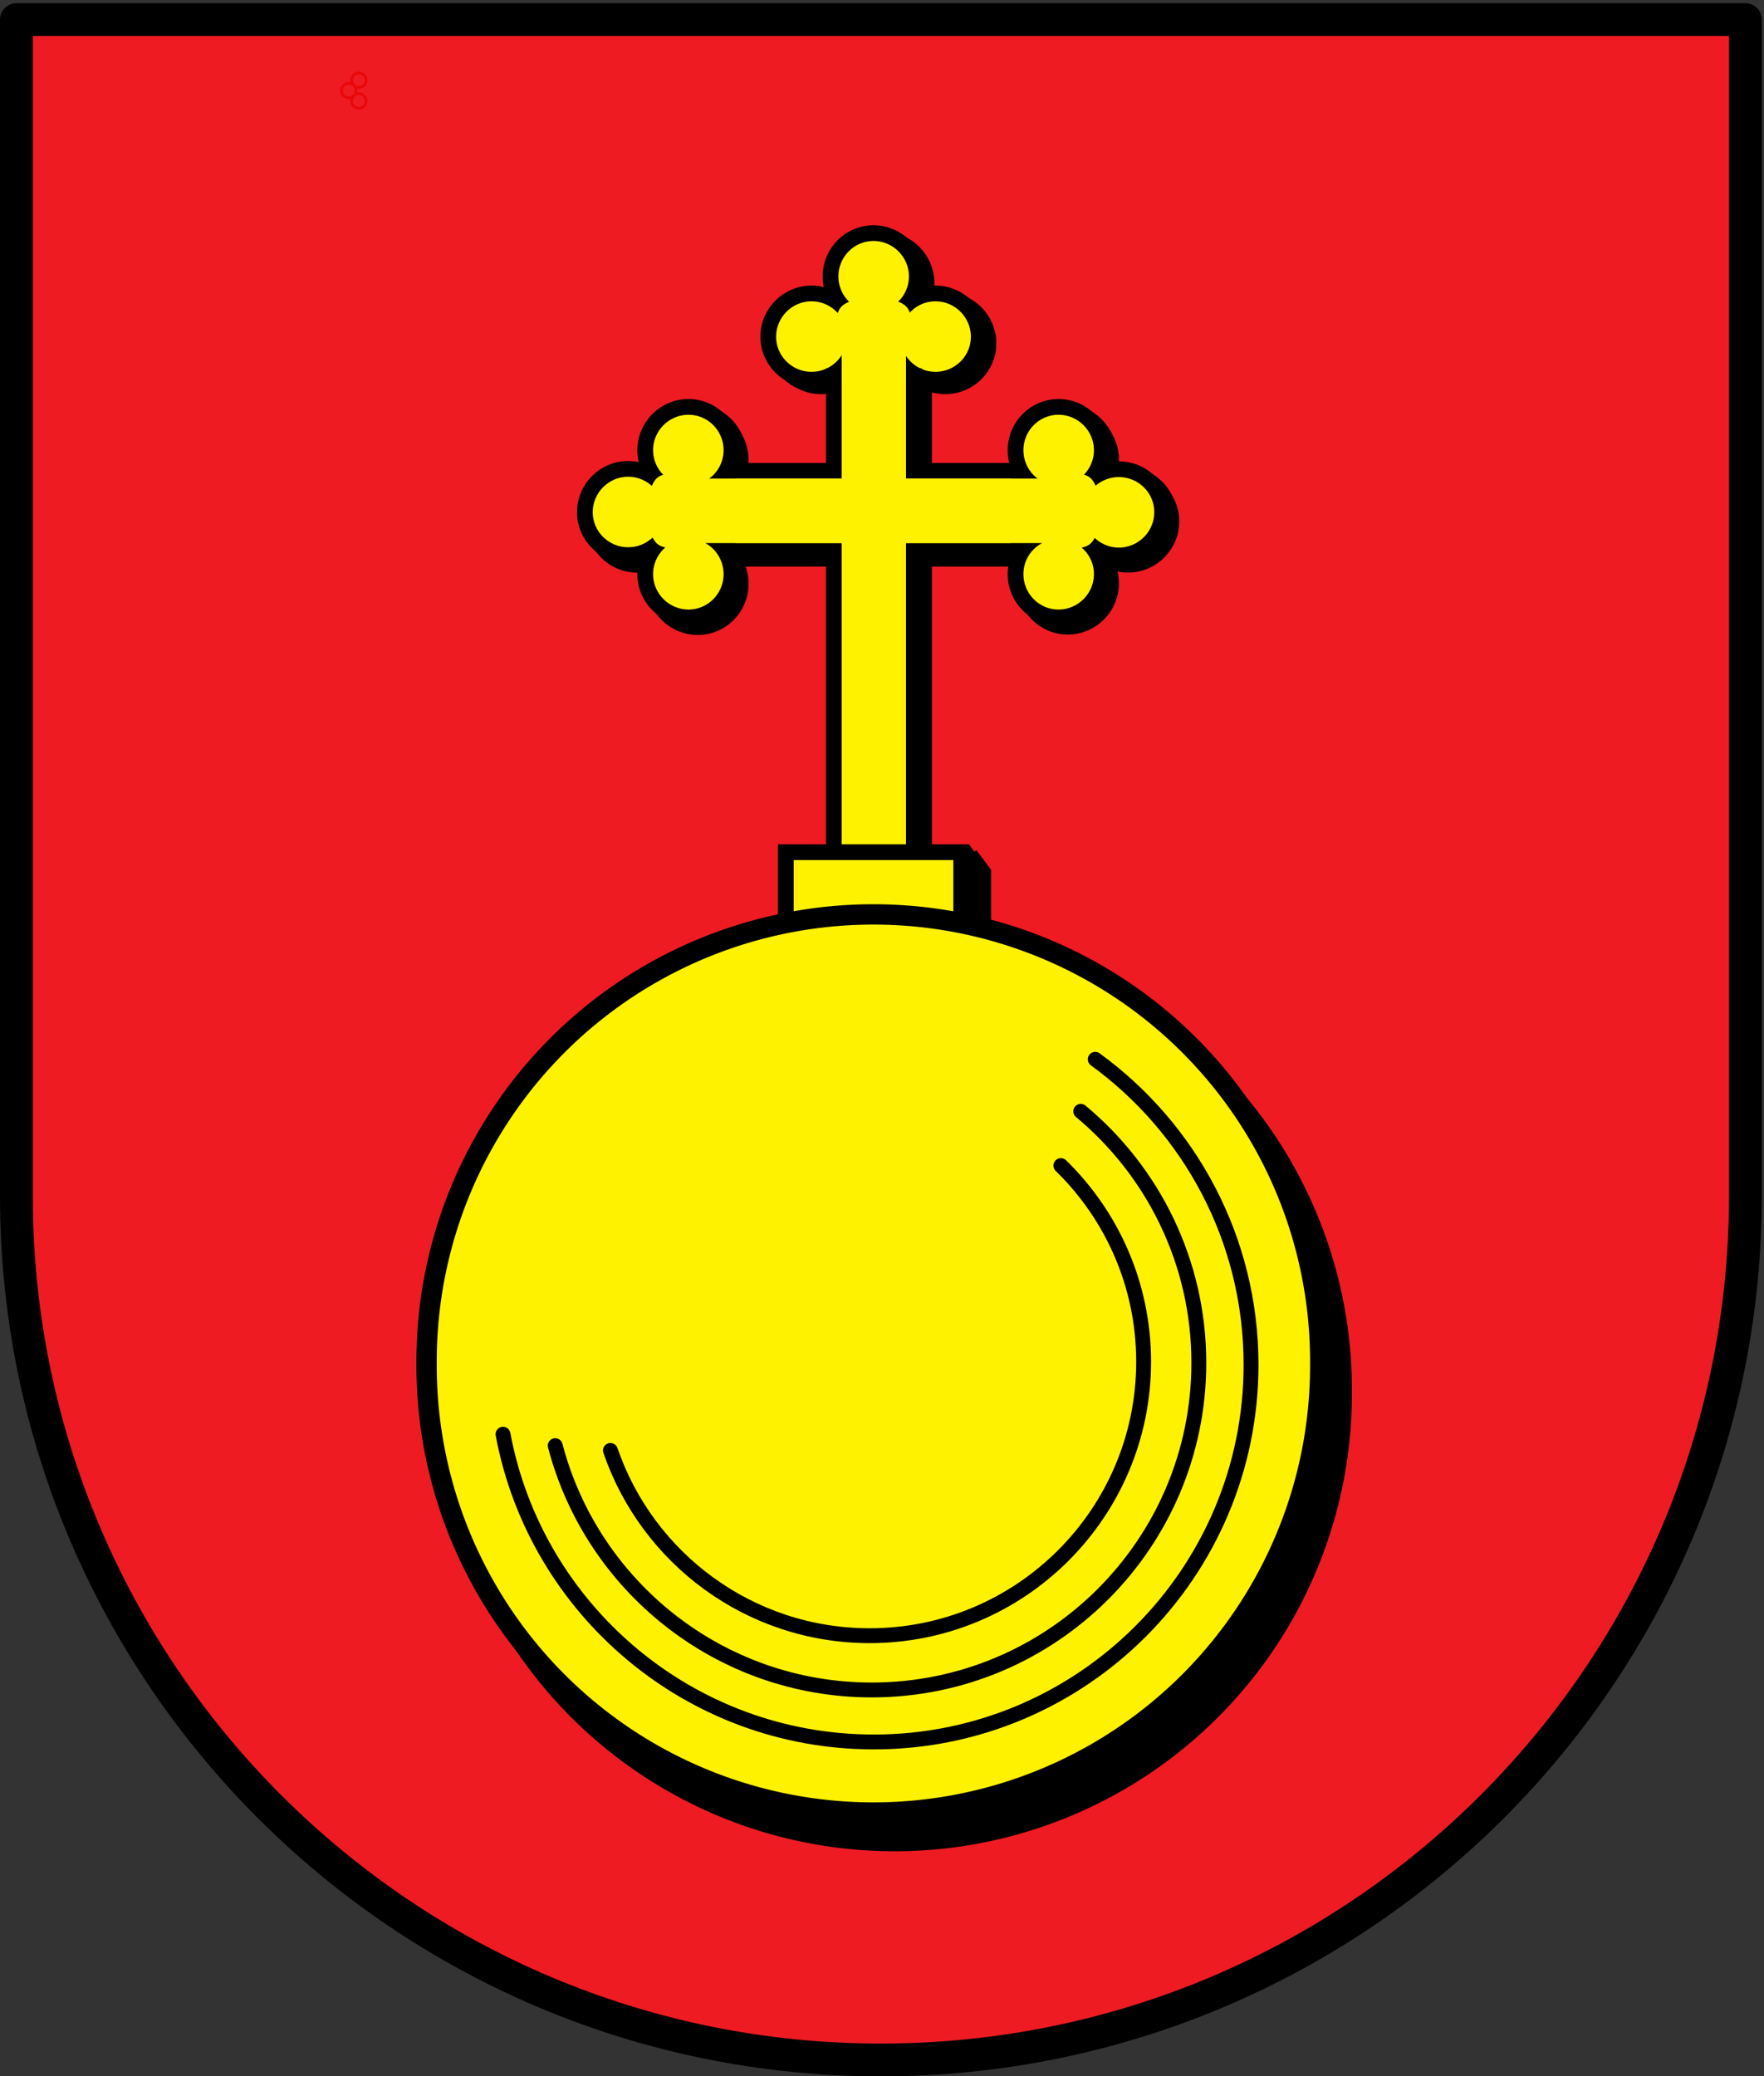 <svg xmlns="http://www.w3.org/2000/svg" viewBox="0 0 1000 1177">
<rect x="0" y="0" width="1000" height="1177" fill="#333333" stroke="none"/>
<defs/>
<g stroke="#000" stroke-linecap="round">
<path fill="#ee1b23" stroke-linejoin="round" stroke-width="18.585" d="m9.296,674.748c-.007,1.054 0,2.127 0,3.183m980.149-666.83l-980.149-0-0,666.83c0,270.356 219.553,489.776 490.075,489.776 270.521,0 490.074-219.42 490.075-489.776 0-1.056 .007-2.129 0-3.183v-663.647z"/>
<g stroke-width="8.922">
<path d="m552.714,488.311l4.661,6.25v71.896h-99.411l94.75-78.146z"/>
<g fill="#fff200">
<path d="m558.85,193.878c0-13.512-11.024-24.535-24.535-24.535-13.512,0-24.35,11.024-24.35,24.535 0,13.512 10.838,24.35 24.35,24.35 13.512,0 24.535-10.838 24.535-24.35zm-35.13-34.201c0-13.512-11.024-24.535-24.535-24.535-13.512,0-24.35,11.024-24.35,24.535 0,13.512 10.838,24.535 24.35,24.535 13.512,0 24.535-11.024 24.535-24.535zm-35.13,34.201c0-13.512-11.024-24.535-24.535-24.535-13.512,0-24.535,11.024-24.535,24.535 0,13.512 11.024,24.35 24.535,24.35 13.512,0 24.535-10.838 24.535-24.35z"/>
<path d="m476.729,216.175v53.718h-60.223v45.353h60.223v224.165h45.353v-224.165h59.48v-45.353h-59.48v-53.718h-45.353z"/>
<path d="m394.303,233.657c-13.512,0-24.535,11.024-24.535,24.535 0,13.512 11.024,24.35 24.535,24.35 13.512,0 24.35-10.838 24.35-24.35 0-13.512-10.838-24.535-24.35-24.535zm-34.201,35.13c-13.512,0-24.535,11.024-24.535,24.535 0,13.512 11.024,24.35 24.535,24.35 13.512,0 24.535-10.838 24.535-24.35 0-13.512-11.024-24.535-24.535-24.535zm34.201,35.13c-13.512,0-24.535,11.024-24.535,24.535 0,13.512 11.024,24.535 24.535,24.535 13.512,0 24.35-11.024 24.35-24.535 0-13.512-10.838-24.535-24.35-24.535z"/>
<path d="m604.065,352.988c13.512,0 24.535-11.024 24.535-24.535 0-13.512-11.024-24.35-24.535-24.35-13.512,0-24.35,10.838-24.35,24.35 0,13.512 10.838,24.535 24.35,24.535zm34.201-35.13c13.512,0 24.535-11.024 24.535-24.535 0-13.512-11.024-24.35-24.535-24.35-13.512,0-24.535,10.838-24.535,24.35 0,13.512 11.024,24.535 24.535,24.535zm-34.201-35.13c13.512,0 24.535-11.024 24.535-24.535 0-13.512-11.024-24.535-24.535-24.535-13.512,0-24.35,11.024-24.35,24.535 0,13.512 10.838,24.535 24.35,24.535z"/>
</g>
</g>
</g>
<path fill="#fff200" d="m481.123,176.679c-6.462,6.462 0,24.402 0,24.402v24.402 48.804h-52.497-26.248c0,0-19.586-6.663-26.248,0-6.662,6.662-6.662,29.904 0,36.567 6.663,6.662 26.248,0 26.248,0h26.248 52.497v222.909h35.311v-222.909h53.038 26.519c0,0 19.828,6.691 26.519,0 6.691-6.691 6.662-29.905 0-36.567-6.662-6.662-26.24,0-26.24,0h-26.24-52.481l.047-48.804 .024-24.402c0,0 6.482-17.937 .024-24.402-6.459-6.465-30.059-6.462-36.521,0z"/>
<g stroke-linecap="round">
<path opacity=".747" fill="none" stroke="#e80000" stroke-width="1.5" d="m203.452,41.338c-2.272,0-4.125,1.853-4.125,4.125 0,2.272 1.853,4.094 4.125,4.094 2.272,0 4.094-1.822 4.094-4.094 0-2.272-1.822-4.125-4.094-4.125zm-5.75,5.906c-2.272,0-4.125,1.853-4.125,4.125 0,2.272 1.853,4.094 4.125,4.094 2.272,0 4.125-1.822 4.125-4.094 0-2.272-1.853-4.125-4.125-4.125zm5.75,5.906c-2.272,0-4.125,1.853-4.125,4.125 0,2.272 1.853,4.125 4.125,4.125 2.272,0 4.094-1.853 4.094-4.125 0-2.272-1.822-4.125-4.094-4.125z"/>
<g stroke="#000">
<g stroke-width="8.922">
<g fill="#fff200">
<path d="m560.35,194.628c0-13.512-11.024-24.535-24.535-24.535-13.512,0-24.35,11.024-24.35,24.535 0,13.512 10.838,24.35 24.35,24.35 13.512,0 24.535-10.838 24.535-24.35zm-35.13-34.201c0-13.512-11.024-24.535-24.535-24.535-13.512,0-24.35,11.024-24.35,24.535 0,13.512 10.838,24.535 24.35,24.535 13.512,0 24.535-11.024 24.535-24.535zm-35.13,34.201c0-13.512-11.024-24.535-24.535-24.535-13.512,0-24.535,11.024-24.535,24.535 0,13.512 11.024,24.35 24.535,24.35 13.512,0 24.535-10.838 24.535-24.35z"/>
<path d="m395.553,236.157c-13.512,0-24.535,11.024-24.535,24.535 0,13.512 11.024,24.35 24.535,24.35 13.512,0 24.35-10.838 24.35-24.35 0-13.512-10.838-24.535-24.35-24.535zm-34.201,35.13c-13.512,0-24.535,11.024-24.535,24.535 0,13.512 11.024,24.35 24.535,24.35 13.512,0 24.535-10.838 24.535-24.35 0-13.512-11.024-24.535-24.535-24.535zm34.201,35.13c-13.512,0-24.535,11.024-24.535,24.535 0,13.512 11.024,24.535 24.535,24.535 13.512,0 24.35-11.024 24.35-24.535 0-13.512-10.838-24.535-24.35-24.535z"/>
<path d="m478.479,217.675v53.718h-60.223v45.353h60.223v224.165h45.353v-224.165h59.48v-45.353h-59.48v-53.718h-45.353z"/>
<path d="m605.315,355.238c13.512,0 24.535-11.024 24.535-24.535 0-13.512-11.024-24.35-24.535-24.35-13.512,0-24.35,10.838-24.35,24.35 0,13.512 10.838,24.535 24.35,24.535zm34.201-35.13c13.512,0 24.535-11.024 24.535-24.535 0-13.512-11.024-24.35-24.535-24.35-13.512,0-24.535,10.838-24.535,24.35 0,13.512 11.024,24.535 24.535,24.535zm-34.201-35.13c13.512,0 24.535-11.024 24.535-24.535 0-13.512-11.024-24.535-24.535-24.535-13.512,0-24.35,11.024-24.35,24.535 0,13.512 10.838,24.535 24.35,24.535z"/>
</g>
<path d="m548.55,485.123l4.724,6.438v71.896h-99.411l94.688-78.333z"/>
</g>
<path stroke-width="1.923" d="m159.123,145.195a40.942,40.942 0 1,1 -81.883,0 40.942,40.942 0 1,1 81.883,0z" transform="matrix(6.187 0 0 6.187 -224.056 -109.415)"/>
<g fill="#fff200" stroke-width="8.922">
<path d="m554.85,190.878c0-13.512-11.024-24.535-24.535-24.535-13.512,0-24.35,11.024-24.35,24.535 0,13.512 10.838,24.35 24.35,24.35 13.512,0 24.535-10.838 24.535-24.35zm-35.13-34.201c0-13.512-11.024-24.535-24.535-24.535-13.512,0-24.35,11.024-24.35,24.535 0,13.512 10.838,24.535 24.35,24.535 13.512,0 24.535-11.024 24.535-24.535zm-35.13,34.201c0-13.512-11.024-24.535-24.535-24.535-13.512,0-24.535,11.024-24.535,24.535 0,13.512 11.024,24.35 24.535,24.35 13.512,0 24.535-10.838 24.535-24.35z"/>
<path d="m472.729,213.175v53.718h-60.223v45.353h60.223v224.165h45.353v-224.165h59.48v-45.353h-59.48v-53.718h-45.353z"/>
<path d="m390.303,230.657c-13.512,0-24.535,11.024-24.535,24.535 0,13.512 11.024,24.35 24.535,24.35 13.512,0 24.35-10.838 24.35-24.35 0-13.512-10.838-24.535-24.35-24.535zm-34.201,35.13c-13.512,0-24.535,11.024-24.535,24.535 0,13.512 11.024,24.35 24.535,24.35 13.512,0 24.535-10.838 24.535-24.35 0-13.512-11.024-24.535-24.535-24.535zm34.201,35.13c-13.512,0-24.535,11.024-24.535,24.535 0,13.512 11.024,24.535 24.535,24.535 13.512,0 24.35-11.024 24.35-24.535 0-13.512-10.838-24.535-24.35-24.535z"/>
<path d="m600.065,349.988c13.512,0 24.535-11.024 24.535-24.535 0-13.512-11.024-24.35-24.535-24.35-13.512,0-24.35,10.838-24.35,24.35 0,13.512 10.838,24.535 24.35,24.535zm34.201-35.13c13.512,0 24.535-11.024 24.535-24.535 0-13.512-11.024-24.35-24.535-24.35-13.512,0-24.535,10.838-24.535,24.35 0,13.512 11.024,24.535 24.535,24.535zm-34.201-35.13c13.512,0 24.535-11.024 24.535-24.535 0-13.512-11.024-24.535-24.535-24.535-13.512,0-24.35,11.024-24.35,24.535 0,13.512 10.838,24.535 24.35,24.535z"/>
</g>
</g>
</g>
<path fill="#fff200" d="m477.123,173.679c-6.462,6.462 0,24.402 0,24.402v24.402 48.804h-52.497-26.248c0,0-19.586-6.663-26.248,0-6.662,6.662-6.662,29.904 0,36.567 6.663,6.662 26.248,0 26.248,0h26.248 52.497v222.909h35.311v-222.909h53.038 26.519c0,0 19.828,6.691 26.519,0 6.691-6.691 6.662-29.905 0-36.567-6.662-6.662-26.24,0-26.24,0h-26.24-52.481l.047-48.804 .024-24.402c0,0 6.482-17.937 .024-24.402-6.459-6.465-30.059-6.462-36.521,0z"/>
<g stroke="#000" stroke-linecap="round">
<g fill="#fff200">
<path stroke-width="8.922" d="m445.479,483.076h99.411v71.895h-99.411z"/>
<path stroke-width="1.864" d="m159.123,145.195a40.942,40.942 0 1,1 -81.883,0 40.942,40.942 0 1,1 81.883,0z" transform="matrix(6.187 0 0 6.187 -236.056 -125.415)"/>
</g>
<g fill="none">
<path stroke-width="8.429" d="m620.88,600.484c53.514,38.88 88.329,101.958 88.329,173.118v-0c0,118.043-95.8,213.845-213.839,213.845-104.578,0-191.701-75.199-210.211-174.439"/>
<path stroke-width="8.428" d="m601.402,660.722c28.937,28.212 46.913,67.614 46.913,111.189l-0-0c0,85.725-69.574,155.298-155.298,155.298-68.126,0-126.051-43.94-146.964-105.006"/>
<path stroke-width="8.429" d="m612.673,629.953c40.893,34.022 66.939,85.288 66.939,142.601h-0c0,102.354-83.07,185.424-185.424,185.424-86.149,0-158.637-58.848-179.431-138.512"/>
</g>
</g>
</svg>
